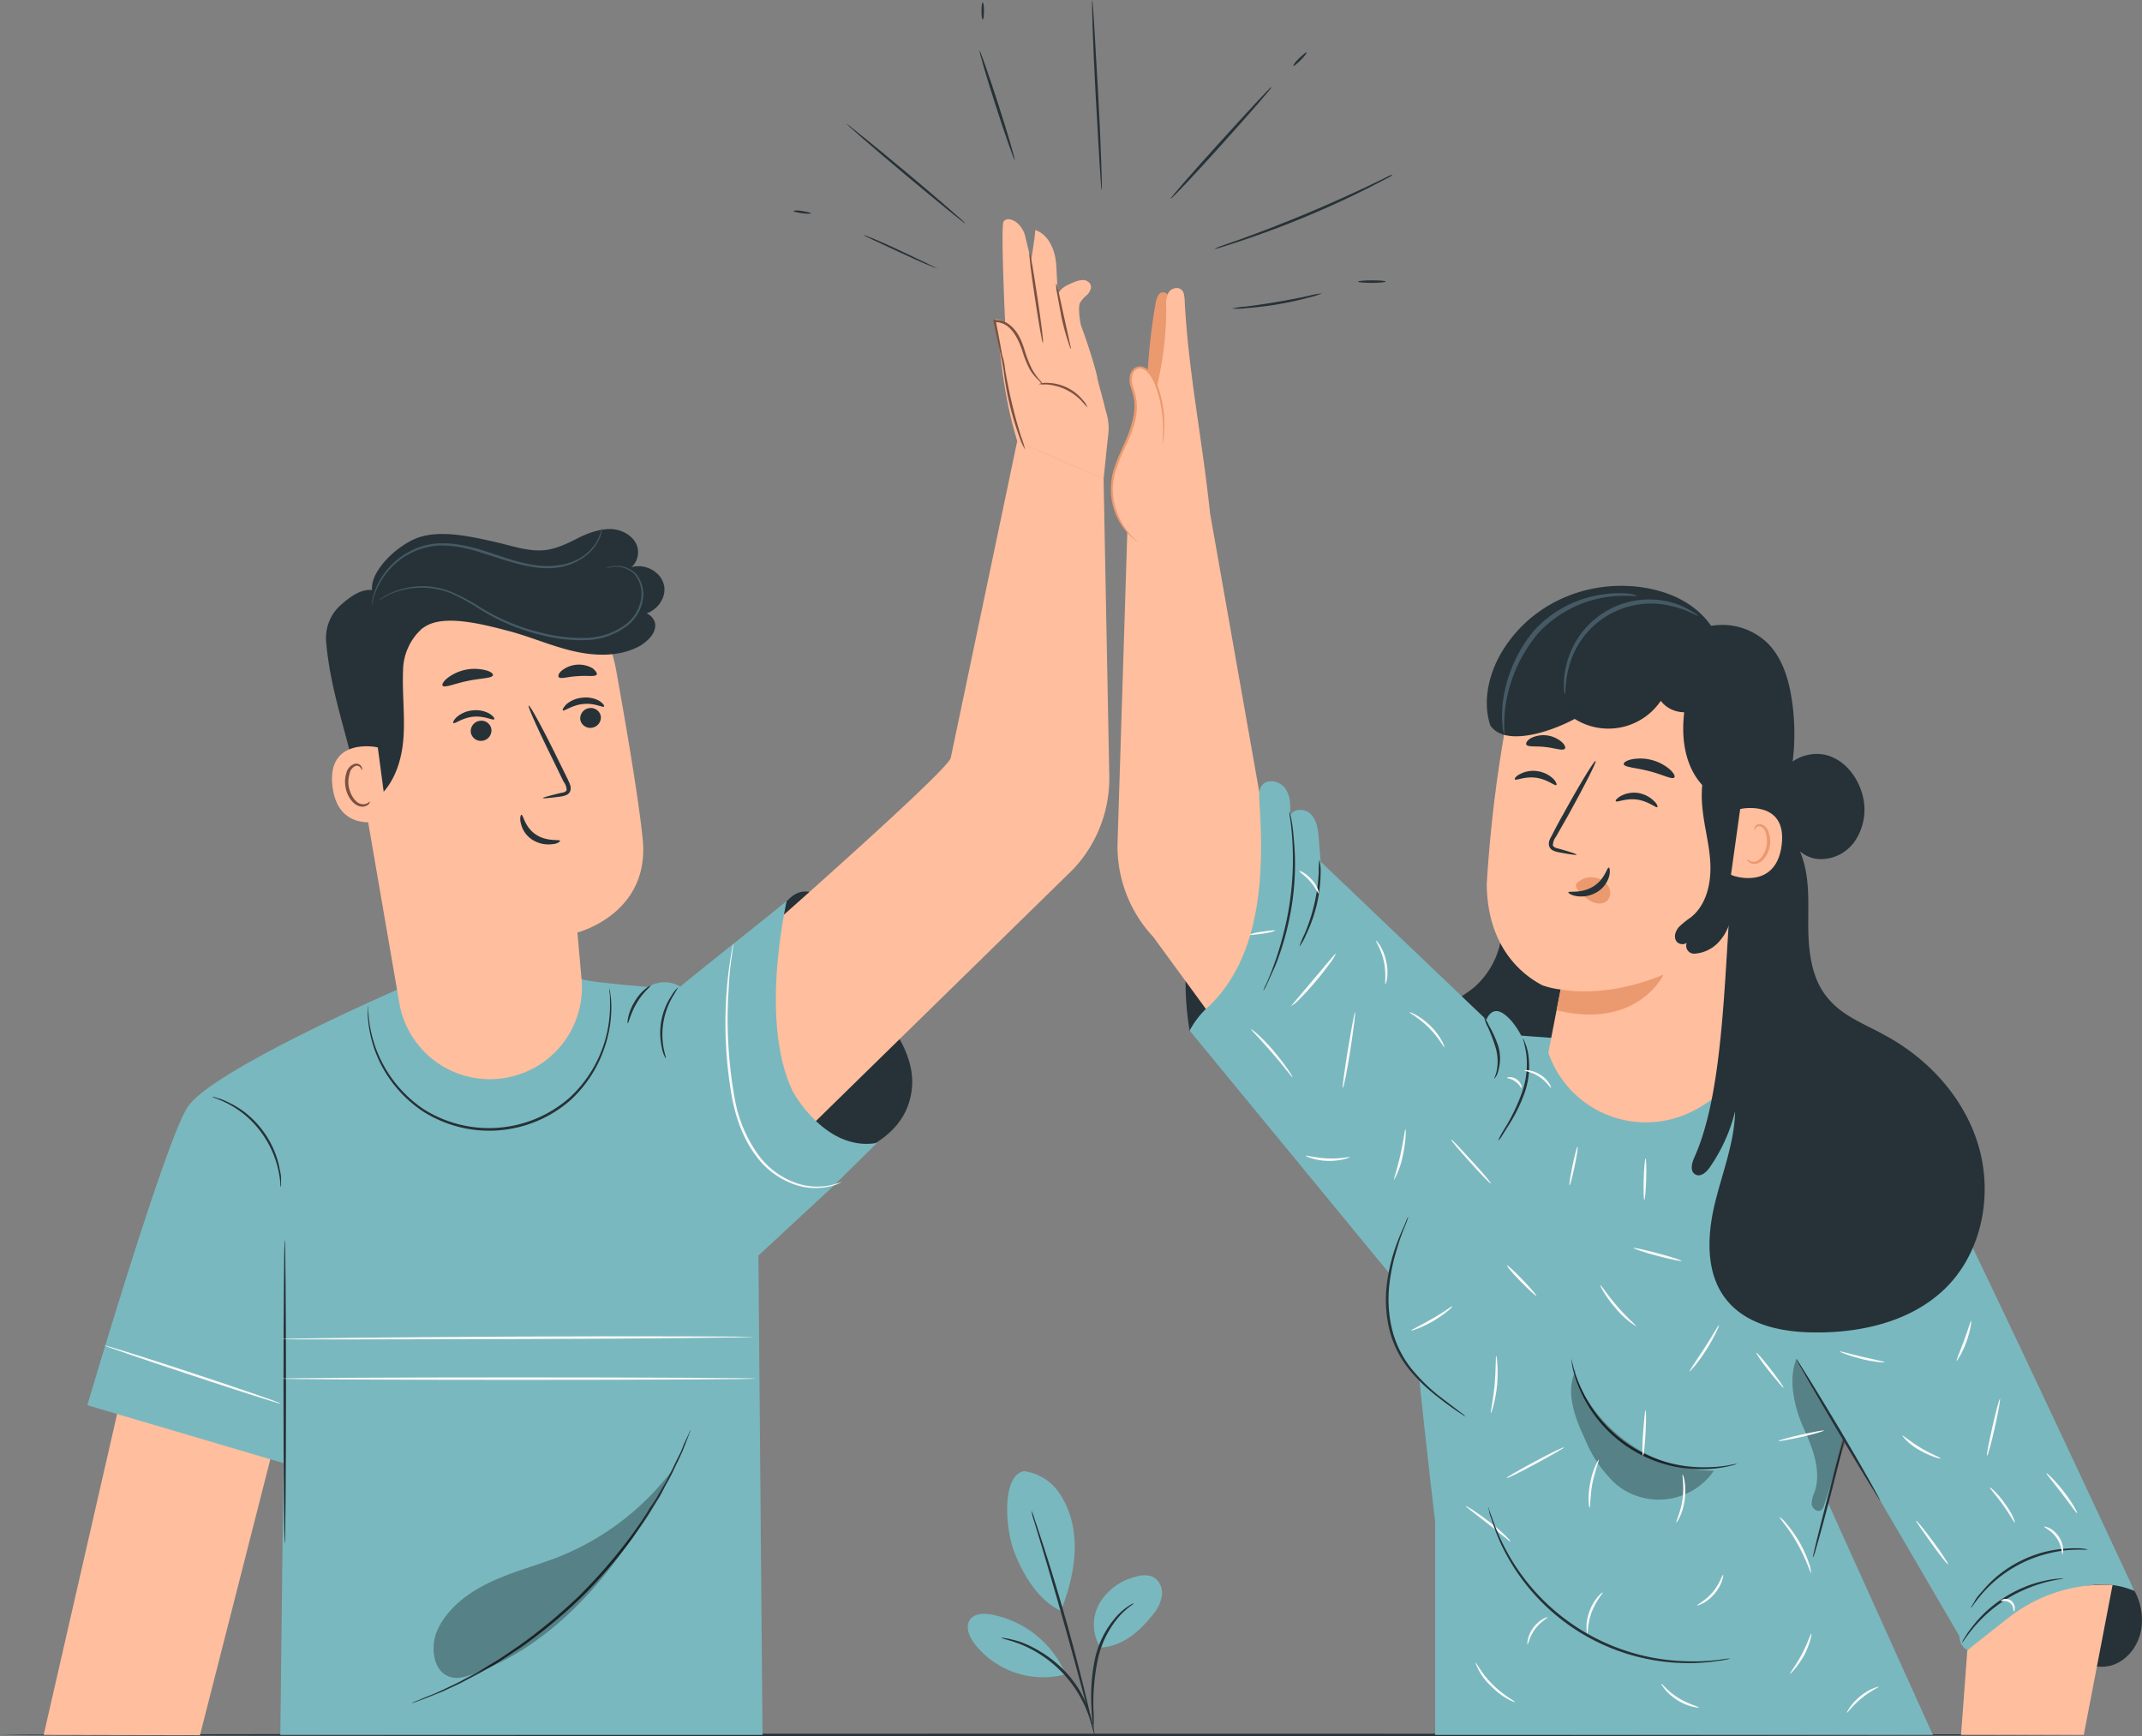 <svg xmlns="http://www.w3.org/2000/svg" width="677" height="548.7"><rect width="100%" height="100%" fill="#808080" stroke="none"/><defs><style>.a{fill:#263238}.b{fill:#7ab8bf}.c{fill:#ffbe9d}.d{fill:#eb996e}.e{opacity:.3}.f{fill:#fafafa}.g{fill:#455a64}.h{fill:#7c5142}</style></defs><g><g><path class="a" d="M659.3 548.3c0 .2-147.6.4-329.7.4-182 0-329.6-.2-329.6-.4s147.6-.4 329.6-.4c182 0 329.7.2 329.7.4z"/></g><g><g><g><path class="a" d="M474 286a26.2 26.2 0 01-7.7 25.7c-4.7 4-10.7 6.4-14.9 11-5.4 5.7-7 14.6-4.6 22.2s8.3 13.7 15.5 17.2a34.4 34.4 0 0031.2-1.1c11.7-6.6 18.5-19.9 20.3-33.2s-1-27-4.5-39.9"/></g><g><path class="a" d="M621.8 521.5c12.1-2 23.5 1.7 35.5 4.3 3.2.7 6.6 1.4 9.8.6 5.2-1.4 8.9-6.4 9.7-11.7a19.2 19.2 0 00-3-13.3 12.6 12.6 0 00-4.2-4.1 14.5 14.5 0 00-5.8-1.6 41.5 41.5 0 00-21.4 4 63.5 63.5 0 00-17.7 12.9c-2.6 2.5-1.8 5.4-3 8.9"/></g><g><path class="a" d="M376 325.8a94 94 0 01.7-34.8c1.1-5.5 2.9-11 6-15.8a10.2 10.2 0 014.4-4.2c2.7-1 5.8 0 8 1.9 2.7 2.5 3.8 6.4 3.7 10.2a32.8 32.8 0 01-2.7 10.8c-4.7 12-12.1 21.9-20.1 32"/></g><g><path class="b" d="M610.9 369.6c2.7 2 63.7 133.2 63.7 133.2a25.8 25.8 0 00-15.5-1.5l-3.3.8a54.9 54.9 0 00-16.6 7.6l-17.4 11.8a5 5 0 01-2.5-3.9v-.5l-47.3-81z"/></g><g><path class="c" d="M382.2 160.8l16.3 92.3c5.2 12.5 66.2 87.7 66.2 87.7l-20.2 64.8-80-109.5a41.9 41.9 0 01-11.3-29.3l3.1-98.7z"/></g><g><path class="b" d="M468.7 326.4l41.8 3.1 36.4 5.7s64 16.8 64 23.8c0 2.3-17.5 57.9-27.2 91.2a231.3 231.3 0 00-6 24.6l33.2 73.5H453.6v-67.4s-10.6-88.4-8.8-100.4 23.9-54.1 23.9-54.1z"/></g><g><path class="d" d="M362.5 123.5a184.8 184.8 0 012.8-28c.3-1.3.8-3 2.1-3.1 1.7-.2 2.5 1.9 2.7 3.5a99 99 0 01-1.4 33.5"/></g><g><path class="b" d="M381 319c18-16 18.6-43.8 17-66 0-1.5-.2-3.3.8-4.7 1.7-2.4 5.8-1.5 7.5 1s1.6 5.7 1.4 8.6c1-2.5 4.9-2.5 6.7-.5s2.2 4.8 2.4 7.5l.6 7.4 52.4 50s1.5-4.5 5.3-2 6.3 8.2 6.3 8.2L444.5 409 376 325.7a27.8 27.8 0 015-6.7z"/></g><g><path class="b" d="M452.2 374.8c-5.3 7-9.8 14.9-12 23.4s-2.4 17.9.7 26.1a36.2 36.2 0 0027.8 22.4"/></g><g><path class="c" d="M621.8 521.5l-2 26.8h38.8l9.1-47.4a49 49 0 00-32.8 10.3z"/></g><g><path class="a" d="M399.3 313a12.8 12.8 0 01.9-2 98.3 98.3 0 005.1-14.6 94.1 94.1 0 003.3-22.3 97.4 97.4 0 00-.8-15.3 12.9 12.9 0 01-.3-2.3 12.7 12.7 0 01.6 2.2c.3 1.5.6 3.6.8 6.2a84.1 84.1 0 01.4 9.3 86.9 86.9 0 01-3.3 22.4 84.2 84.2 0 01-3 8.8l-2.6 5.7a12.8 12.8 0 01-1.1 2z"/></g><g><path class="a" d="M410.7 299a35.7 35.7 0 011.6-3.8 57 57 0 004.5-19.4 35.2 35.2 0 01.2-4.2 16 16 0 01.4 4.2 45.8 45.8 0 01-4.6 19.6 16 16 0 01-2 3.6z"/></g><g><path class="a" d="M472.3 340.9c-.2 0 .5-1 .8-2.8a15.1 15.1 0 00-.4-7 51.4 51.4 0 00-2.6-6.8 10.6 10.6 0 01-1-2.8 12.9 12.9 0 011.5 2.6 34.6 34.6 0 013 6.7 13.8 13.8 0 010 7.4 5.4 5.4 0 01-1.3 2.7z"/></g><g><path class="a" d="M463.1 447.6a2.7 2.7 0 01-.6-.3l-1.8-1.2a110 110 0 01-6.4-4.7 55 55 0 01-8.5-8.1 32.6 32.6 0 01-6.6-12.8 40.4 40.4 0 01-.9-14.4 56.5 56.5 0 012.6-11.5 78.6 78.6 0 013-7.4l.8-2a2.7 2.7 0 01.4-.6 23.8 23.8 0 01-1 2.8c-.7 1.7-1.7 4.2-2.6 7.4a59.4 59.4 0 00-2.4 11.4 40.6 40.6 0 00.9 14 32.5 32.5 0 006.3 12.6 57.5 57.5 0 008.3 8.2l6.3 4.8 1.7 1.3a2.8 2.8 0 01.5.5z"/></g><g><path class="a" d="M549 462.6a2.4 2.4 0 01-.7.3l-2 .5a38.5 38.5 0 01-7.4.9 41.7 41.7 0 01-39.5-25 38.3 38.3 0 01-2.4-7.1l-.3-2a2.3 2.3 0 01-.1-.7 24.1 24.1 0 01.7 2.6 44.6 44.6 0 002.6 7 42.3 42.3 0 0039 24.6 44.6 44.6 0 007.4-.6 24 24 0 012.7-.5z"/></g><g><path class="a" d="M573 492c-.1 0 1.9-8.4 4.6-18.6s5-18.6 5.2-18.5-1.8 8.4-4.5 18.7-5 18.5-5.2 18.5z"/></g><g><path class="a" d="M594.3 474.3c-.2 0-6.3-9.9-13.6-22.3s-13.1-22.5-13-22.6 6.3 9.8 13.7 22.2 13 22.6 12.9 22.7z"/></g><g><path class="a" d="M652.4 498.8c0 .2-2.2.3-5.7 1.2a44.7 44.7 0 00-5.9 2 44 44 0 00-12.9 8.1 45 45 0 00-4.3 4.5c-2.3 2.8-3.4 4.7-3.5 4.6a6 6 0 01.7-1.4 29.6 29.6 0 012.4-3.5 39 39 0 014.2-4.7 41.1 41.1 0 0113.1-8.3 39 39 0 016.1-1.8 29.5 29.5 0 014.2-.6 6 6 0 011.6 0z"/></g><g><path class="a" d="M659.8 489.7c0 .2-2.4-.1-6.3.2a40.3 40.3 0 00-6.7 1.2 40.7 40.7 0 00-14.9 7.4 40.3 40.3 0 00-5 4.7c-2.6 2.9-3.8 5-4 5a7.1 7.1 0 01.9-1.6 14.8 14.8 0 011-1.7 25 25 0 011.7-2 36.7 36.7 0 015-5 38.7 38.7 0 0115-7.5 36.5 36.5 0 017-1 24.3 24.3 0 012.6-.1 14.8 14.8 0 012 .1 7.1 7.1 0 011.7.3z"/></g><g class="e"><path d="M498.2 432.7c-3.6 6.8-.6 15 2.7 22a39.9 39.9 0 0010 14.5 21.2 21.2 0 0030.8-4.4c-19.3.1-37.9-13-44.2-31.2"/></g><g class="e"><path d="M567.8 429.4c-2.7 6.5-.7 15.4 2.2 21.8s5.8 13.7 3.5 20.4a8.8 8.8 0 00-.9 3.8c.2 1.3 1.6 2.5 2.8 2a3 3 0 001.2-2l6.5-19.4"/></g><g><path class="f" d="M424.4 343.8c-.2 0 .5-5.4 1.6-12s2.1-12 2.3-12-.5 5.5-1.5 12-2.1 12-2.4 12z"/></g><g><path class="f" d="M408.5 340.5c-.2 0-2.8-3.6-6.4-7.7-3.6-4.2-6.8-7.4-6.7-7.5.2-.2 3.7 2.7 7.3 7s6 8 5.8 8.2z"/></g><g><path class="f" d="M422.2 301.4a12.2 12.2 0 01-1.7 2.8 96.4 96.4 0 01-10 11.8 12.2 12.2 0 01-2.5 2l7-8.3c3.9-4.6 7-8.4 7.2-8.3z"/></g><g><path class="f" d="M416.8 282.4c-.2 0-1-1.9-2.7-3.8-1.7-2-3.5-3-3.4-3.3.1-.2 2.2.7 4 2.8 1.8 2 2.3 4.2 2.1 4.3z"/></g><g><path class="f" d="M403 294.1c0 .2-1.7.7-4 1s-4 .5-4 .3 1.7-.7 4-1 4-.5 4-.3z"/></g><g><path class="f" d="M437.9 311c-.3 0 .3-3.3-.5-7.1s-2.7-6.5-2.5-6.6c.1-.2 2.4 2.4 3.2 6.4 1 4 0 7.3-.2 7.3z"/></g><g><path class="f" d="M456.5 331c-.2 0-1.8-3.1-4.9-6.2-3-3-6.2-4.7-6.1-4.9 0-.2 3.5 1.2 6.7 4.4 3.2 3.1 4.5 6.6 4.3 6.7z"/></g><g><path class="f" d="M426.6 365.7c0 .2-3 1.3-7 1.2-4-.1-7-1.5-6.9-1.6 0-.3 3.1.7 7 .8 3.8.2 6.8-.6 6.9-.4z"/></g><g><path class="f" d="M440.6 373c-.2-.2 1-3.6 2-8 1-4.5 1.4-8.2 1.6-8.1.2 0 .2 3.7-.8 8.2a26 26 0 01-2.8 7.8z"/></g><g><path class="f" d="M471.3 374.1c-.2.2-3.1-2.8-6.6-6.7s-6.2-7-6-7.2 3 2.9 6.5 6.7 6.2 7 6 7.2z"/></g><g><path class="f" d="M485.6 409.5c-.2.2-2.4-1.9-5-4.5s-4.5-5-4.3-5.1 2.3 1.8 4.9 4.5 4.5 5 4.4 5.1z"/></g><g><path class="f" d="M459 412.9c.2.1-2.4 2.5-6 4.6s-7 3.2-7 3c-.1-.2 3-1.6 6.6-3.7 3.6-2 6.3-4.1 6.4-4z"/></g><g><path class="f" d="M471.2 446.6c-.2 0 .7-4 1.2-9 .4-5 .3-9.1.5-9.1s.7 4 .3 9.1c-.5 5-1.8 9-2 9z"/></g><g><path class="f" d="M517.2 419.2a25 25 0 01-6.6-5.8c-3.2-3.6-5-7.2-4.8-7.2.2-.2 2.3 3.1 5.4 6.7 3.1 3.6 6.1 6.1 6 6.3z"/></g><g><path class="f" d="M534 433.5c-.2-.2 2-3.3 4.6-7.3s4.5-7.5 4.7-7.4c.2.1-1.4 3.7-4 7.8s-5.2 7-5.4 6.9z"/></g><g><path class="f" d="M531.5 398.5c0 .2-3.5-.5-7.7-1.6s-7.6-2.3-7.5-2.5 3.5.6 7.7 1.7 7.5 2.2 7.5 2.4z"/></g><g><path class="f" d="M519.3 460c-.3 0-.3-3.2 0-7.1s.6-7.2.8-7.2.2 3.3 0 7.2-.6 7.2-.8 7.2z"/></g><g><path class="f" d="M529.8 481.1c-.2 0 1.4-3.2 2-7.4.5-4.3-.2-7.7 0-7.7.2-.1 1.3 3.4.7 7.8-.5 4.4-2.5 7.5-2.7 7.3z"/></g><g><path class="f" d="M502.4 476.5c-.2 0-.7-3.6.2-7.9.8-4.3 2.6-7.4 2.7-7.3.2.1-1.1 3.3-2 7.5-.8 4.2-.6 7.7-.9 7.7z"/></g><g><path class="f" d="M477.4 487.2c-.1.1-3.2-2.5-7.1-5.6s-7.1-5.4-7-5.6 3.6 2 7.5 5 6.8 6 6.6 6.2z"/></g><g><path class="f" d="M494.4 457.4c0 .2-4 2.5-9 5.2s-9 4.7-9.2 4.5 3.9-2.5 8.9-5.2 9.2-4.7 9.3-4.5z"/></g><g><path class="a" d="M547 524.1a5 5 0 01-1 .3c-.7.1-1.6.4-2.9.5a61 61 0 01-10.6.7 65.5 65.5 0 01-57.1-35.6 61 61 0 01-4-9.9c-.5-1.2-.7-2.2-.8-2.8a4.8 4.8 0 01-.2-1 5 5 0 01.3 1l1 2.7a68.6 68.6 0 004.2 9.7 66.5 66.5 0 0056.6 35.3 68.4 68.4 0 0010.6-.4l2.8-.4a4.9 4.9 0 011 0z"/></g><g><path class="f" d="M501.7 516.3c-.2 0-.8-3.3.7-7.2 1.4-3.8 4-6 4.2-5.8.1.1-2.1 2.5-3.5 6.1-1.4 3.7-1.2 6.9-1.4 6.9z"/></g><g><path class="f" d="M489.2 511c.1.3-2.2 1.4-4 3.8-1.8 2.4-2.2 5-2.4 4.9-.2 0-.1-2.7 1.8-5.3 2-2.7 4.6-3.5 4.6-3.3z"/></g><g><path class="f" d="M537.1 539.6c0 .2-3.4 0-7-2.3-3.5-2.2-5.2-5.1-5-5.2.1-.2 2 2.5 5.5 4.6 3.3 2 6.6 2.7 6.5 3z"/></g><g><path class="f" d="M544.6 497.7c.2 0-.2 3.1-2.7 6-2.5 3-5.5 3.8-5.5 3.7-.1-.3 2.6-1.5 4.9-4.2 2.3-2.7 3-5.6 3.3-5.5z"/></g><g><path class="f" d="M565.8 529c-.2-.2 1.8-2.7 3.7-6.2 1.8-3.5 2.8-6.6 3-6.5.2 0-.4 3.3-2.3 6.9-2 3.5-4.3 5.9-4.4 5.8z"/></g><g><path class="f" d="M593.8 533c.1.3-2.7 1.4-5.4 3.7-2.8 2.2-4.5 4.7-4.7 4.6-.1 0 1.3-2.9 4.2-5.2 2.9-2.4 5.9-3.2 6-3z"/></g><g><path class="f" d="M572.4 497.2c-.2 0-1.5-4.4-4.3-9.3-2.7-4.9-5.9-8.3-5.7-8.5a9.5 9.5 0 012.2 2.1 38.1 38.1 0 017.2 12.7 9.5 9.5 0 01.6 3z"/></g><g><path class="f" d="M576.6 452c0 .3-3.1 1.2-7.1 2.1s-7.4 1.5-7.4 1.3 3.2-1.1 7.2-2 7.3-1.5 7.3-1.3z"/></g><g><path class="f" d="M563.7 438.6c-.1.1-2.2-2.3-4.6-5.3s-4.2-5.7-4-5.8 2.2 2.2 4.6 5.3 4.2 5.7 4 5.8z"/></g><g><path class="f" d="M595.7 430.5c0 .2-3.3 0-7.3-1s-7-2.2-6.9-2.4c0-.2 3.2.8 7.1 1.7s7.1 1.5 7 1.7z"/></g><g><path class="f" d="M618.4 430.1c-.2-.1 1-2.8 2.3-6.3s2.1-6.4 2.3-6.3c.2 0-.2 3-1.5 6.6s-3 6.1-3.1 6z"/></g><g><path class="f" d="M613.3 460.9c0 .2-3.2-.6-6.6-2.6a17 17 0 01-5.5-4.6c.2-.2 2.6 1.9 5.9 3.9 3.3 2 6.3 3 6.2 3.3z"/></g><g><path class="f" d="M628 460c-.2-.1.6-4.1 1.7-9s2.2-9 2.4-8.9-.5 4.1-1.6 9-2.2 8.9-2.4 8.9z"/></g><g><path class="f" d="M615.7 494.4c-.2.1-2.6-2.9-5.3-6.7s-5-7-4.8-7.1 2.6 2.8 5.4 6.6 4.9 7 4.7 7.2z"/></g><g><path class="f" d="M636.8 481.2c-.2.1-1.6-2.6-3.8-5.7-2.2-3-4.3-5.3-4.1-5.4.1-.2 2.5 1.8 4.7 5 2.3 3 3.4 6 3.2 6.1z"/></g><g><path class="f" d="M656.5 478.2c-.2.2-2.2-2.8-4.9-6.3s-5-6.2-4.8-6.3c.1-.2 2.8 2.3 5.5 5.8s4.4 6.7 4.2 6.8z"/></g><g><path class="f" d="M651.9 491.3c-.3 0-.1-2.6-1.8-5.1-1.7-2.6-4.2-3.5-4-3.7 0-.1.6 0 1.6.4a8.4 8.4 0 014.4 6.7c0 1-.2 1.7-.3 1.7z"/></g><g><path class="f" d="M636.5 509.2c-.2 0-.1-.4-.2-.9a2.8 2.8 0 00-3-2.3h-1s.3-.4.9-.6a2.9 2.9 0 013.6 2.9c0 .6-.2 1-.3 1z"/></g><g><path class="f" d="M478.8 537.9c0 .2-4-1.3-7.5-5a18.2 18.2 0 01-5-7.5c.3-.1 2 3.6 5.5 7 3.5 3.5 7.2 5.3 7 5.5z"/></g><g><path class="c" d="M382.4 161.8c-2.4-23-6.9-44.7-8-67.3-.1-1.1-.2-2.4-1.1-3-1.2-1-3.2-.3-4 1a8.6 8.6 0 00-.7 4.6 104.4 104.4 0 01-6 35.2c-2.6 7.4-6 14.4-8 22s1.7 10 5 17"/></g><g><path class="a" d="M305 70.6c-.1.1-8.6-6.8-19-15.5s-18.7-16-18.5-16 8.6 6.7 19 15.4 18.7 16 18.5 16z"/></g><g><path class="a" d="M348.2 60.2c-.2 0-1-13.5-1.9-30S345 0 345.2 0s1 13.5 1.9 30 1.3 30.2 1.1 30.2z"/></g><g><path class="a" d="M320.7 50.6c-.2 0-2.9-7.6-6-17.2s-5.3-17.3-5.1-17.4 2.9 7.6 6 17.2 5.3 17.3 5.1 17.4z"/></g><g><path class="a" d="M296.2 84.8c-.1.2-5.3-2-11.7-5S273 74.5 273 74.3s5.4 2 11.7 5 11.5 5.4 11.4 5.6z"/></g><g><path class="a" d="M256.3 67.4c0 .2-1.3.2-2.8 0s-2.7-.5-2.7-.7 1.3-.3 2.8 0 2.7.5 2.7.7z"/></g><g><path class="a" d="M310.6 6.2c-.2 0-.4-1.2-.4-2.7s.2-2.8.4-2.8.4 1.2.4 2.8-.2 2.7-.4 2.7z"/></g><g><path class="a" d="M401.8 27.6c.2.2-6.8 8.2-15.6 18S370.2 63 370 62.8s6.8-8.2 15.6-17.9 16-17.5 16.2-17.4z"/></g><g><path class="a" d="M413 16.6c0 .2-.7 1.2-1.9 2.4s-2.2 2-2.3 1.8.6-1.3 1.8-2.4 2.2-2 2.3-1.8z"/></g><g><path class="a" d="M440 55.4a13.9 13.9 0 01-2.1 1.2l-5.8 3a301.9 301.9 0 01-46 18.5 14 14 0 01-2.3.6 14 14 0 012.3-1l6-2.1A459 459 0 00432 59l5.8-2.8a14.3 14.3 0 012.2-1z"/></g><g><path class="a" d="M417.8 92.7a20 20 0 01-4 1.3 107 107 0 01-20.1 3.4 19.7 19.7 0 01-4.3.1 26 26 0 014.2-.6 229.6 229.6 0 0020-3.4 26 26 0 014.2-.8z"/></g><g><path class="a" d="M438 89c0 .2-2 .4-4.5.4s-4.3-.2-4.3-.4 2-.4 4.3-.4 4.4.1 4.4.4z"/></g><g><path class="c" d="M359.7 171.3a21 21 0 01-8-20c.7-4.5 3-8.6 4.8-12.8s3.2-9 2-13.4c-.4-1.8-1.1-3.4-1.1-5.2s1-3.7 2.8-3.8c1.4 0 2.5 1 3.3 2 3 3.6 5.4 14.3 3.9 22.3"/></g><g><path class="d" d="M367.4 140.4l.2-3.5a41.3 41.3 0 00-.8-9.3 33 33 0 00-1.8-6.1 13 13 0 00-1.7-3.1 4.4 4.4 0 00-2.8-2 2.7 2.7 0 00-2.6 2.2 6.4 6.4 0 00.3 3.9 21 21 0 011 4.3 17.1 17.1 0 01-.1 4.6c-1 6.1-4.4 11-6 16a21.6 21.6 0 00-1.4 7.2 21.1 21.1 0 001 6.3 21.5 21.5 0 004.5 8c1.5 1.7 2.5 2.4 2.5 2.4a3.7 3.7 0 01-.8-.5 15 15 0 01-1.9-1.7 20.9 20.9 0 01-4.9-8 21.3 21.3 0 01-1-6.5 22 22 0 011.3-7.4c1.7-5 4.9-10 5.9-16a16.5 16.5 0 00.2-4.3 20.5 20.5 0 00-1-4.2 7 7 0 01-.3-4.3 4.3 4.3 0 011.2-1.9 2.9 2.9 0 012.1-.7 5 5 0 013.4 2.2 13.6 13.6 0 011.7 3.2 32.6 32.6 0 011.8 6.3 38 38 0 01.5 9.5 21.7 21.7 0 01-.3 2.5 3.7 3.7 0 01-.2.9z"/></g><g><g><path class="a" d="M565.5 263.4c.8 4.4 4.9 7.8 9.3 8.1a13.1 13.1 0 0011.4-5.6 17.8 17.8 0 002.9-12.6c-1-6.4-5.2-12.6-11.3-14.5s-13.8 1.5-15.5 7.7l-7.1 10z"/></g><g><path class="c" d="M557 244a41.3 41.3 0 00-37-46.2 42 42 0 00-44.9 36.1 430 430 0 00-5.2 45.5c.2 21.2 12.6 29.4 17.6 32a27.4 27.4 0 005.6 1.3.1.1 0 01.1.2l-4.7 24.3c-2.1 15.9 6.8 30 22.7 32.4 16 2.3 28.4-9.9 30.8-25.8z"/><g><path class="a" d="M478.8 246.3c.3.5 3.1-1 6.7-.5s6 2.7 6.4 2.3c.2-.1 0-1-1-2a9.2 9.2 0 00-5.1-2.4 8.9 8.9 0 00-5.5 1c-1.2.6-1.7 1.4-1.5 1.6z"/></g><g><path class="a" d="M510.7 253.2c.3.5 3.1-1 6.7-.5s6 2.7 6.4 2.4c.2-.2 0-1-1.1-2a9.2 9.2 0 00-5-2.5 8.9 8.9 0 00-5.5 1c-1.2.7-1.7 1.4-1.5 1.6z"/></g><g><path class="a" d="M498.3 270.1c0-.2-2.1-.9-5.7-1.9-.9-.2-1.7-.5-1.8-1.1a4.7 4.7 0 011-2.7l3.7-6.5c5.2-9.4 9.2-17.2 8.8-17.4s-5 7.3-10.1 16.6q-2 3.5-3.6 6.7c-.5 1-1.3 2-1 3.5a2.3 2.3 0 001.3 1.5 6.2 6.2 0 001.5.5c3.6.7 5.8 1 5.9.8z"/></g><g><path class="d" d="M493.3 312.7s13.6 3.2 32.5-4.7c0 0-8.2 17.5-33.8 11.3z"/></g><g><path class="d" d="M498.5 279a6.5 6.5 0 016.2-1.5 6 6 0 013.7 2.7 3.8 3.8 0 01-.3 4.3c-1.2 1.3-3.2 1.3-4.9.5a13.7 13.7 0 01-4.2-3.4 4 4 0 01-.8-1.2 1.2 1.2 0 01.2-1.3"/></g><g><path class="a" d="M508.5 274.2c-.6-.2-1.2 3.7-5 6s-7.7 1.3-7.8 1.8c-.1.2.8.9 2.5 1.2a9.8 9.8 0 006.6-1.3 8.5 8.5 0 003.8-5c.4-1.7.1-2.7-.1-2.7z"/></g><g><path class="a" d="M513.2 241.5c.2 1 3.8 1.1 8 2.2 4.1 1 7.3 2.8 8 2 .3-.4-.2-1.4-1.4-2.5a14.4 14.4 0 00-12.2-3.2c-1.6.4-2.5 1-2.4 1.5z"/></g><g><path class="a" d="M482.4 235.3c.5.9 3.1.4 6.1.8 3 .3 5.4 1.3 6.1.5.3-.3 0-1.2-1-2.1a8.9 8.9 0 00-9.8-1.2c-1.1.7-1.6 1.5-1.4 2z"/></g></g><g><path class="a" d="M471 229.2c4.4 6.7 18.3 2.5 26.7-2a20 20 0 0027.2-5.7c4.8 6.1 14.6 4 18.2-2.8s1.5-16.4-3.4-22.4-12-9.1-19-10.4c-16.8-3.1-35 3.4-45 18.5-4.7 7-7.4 16.4-4.7 24.8"/></g><g><path class="g" d="M517.3 188.3c0 .3-4-.5-10.2.5a37 37 0 00-21 11.4A46 46 0 00476 222c-1 6.2-.3 10-.6 10.1a9.1 9.1 0 01-.5-2.7 32.3 32.3 0 01.1-7.6 44.1 44.1 0 0110-22.7 36.2 36.2 0 0122-11.3 31.6 31.6 0 017.5-.2 8.9 8.9 0 012.8.6z"/></g><g><path class="g" d="M494.6 219.4a6.8 6.8 0 01-.3-2.4 24 24 0 01.7-6.5 26.9 26.9 0 0133.7-20 24 24 0 016 2.7 6.9 6.9 0 012 1.4c-.1.3-3-1.8-8.2-3a26.8 26.8 0 00-32.6 19.1c-1.4 5.2-1 8.7-1.3 8.7z"/></g><g><path class="a" d="M534.8 212.1c-1.4 6-2.8 12-2.8 18.2s1.5 12.4 5.4 17.1c5.9 7.1 15.6 9.2 24.6 11a71.1 71.1 0 004.2-38c-1-6.2-3-12.5-7.4-17a20.6 20.6 0 00-25-3"/></g><g><path class="a" d="M539.8 241.5c-2.4 5.1-2.2 11-1.4 16.6s2.3 11.1 2.2 16.8-1.8 11.6-6.3 15.1a26.2 26.2 0 00-3.7 3c-1 1.2-1.7 3-.8 4.4s3.4 1.3 3.8-.2l-.3.4a2.5 2.5 0 002.2 3.8 11.4 11.4 0 008-4c3-3.4 4-7.8 4.8-12.2 2.4-13.4 2-27.2 5.6-40.3"/></g><g><path class="b" d="M488.4 329.3a32.6 32.6 0 0043.6 23.2c7.8-3 14.1-9 20.2-14.7a47.5 47.5 0 01-44 55.2c-10 .6-20.8-2.5-27.2-10.3-4.4-5.5-6.1-12.7-6-19.7s1.8-13.9 3.9-20.6c1.8-5.7 4.6-12.1 10.4-13.7"/></g><g><path class="a" d="M560.3 258.8c6 3.3 9.3 10.1 10.5 16.8s.5 13.7.8 20.5 1.6 14 6 19.2c4.5 5.7 11.7 8.3 18 11.8 14.2 7.6 25.8 20.5 30 36s.5 33.3-11.1 44.4c-10.6 10.1-26 13.7-40.6 13.6-10.4 0-21.8-2.2-28.3-10.4-6.4-8-6.1-19.5-3.8-29.5s6.4-19.8 6.6-30a53.3 53.3 0 01-8 17.7c-1 1.5-2.9 3.2-4.5 2.3-1.9-1-1.2-3.7-.3-5.6 12.5-28 8.2-84.2 15.6-115"/><g><path class="c" d="M550 255.7c.3-.2 15-3 13.1 11.5s-16 9.6-16 9.2l2.9-20.7z"/><g><path class="d" d="M552.2 271.5l.7.5a2.5 2.5 0 001.9.3c1.6-.4 3.2-2.7 3.6-5.3a8.4 8.4 0 00-.3-3.7 3 3 0 00-1.6-2.1 1.3 1.3 0 00-1.6.5l-.3.7s-.2-.3 0-1a1.6 1.6 0 01.6-.7 2 2 0 011.5-.2 3.6 3.6 0 012.3 2.6 8.6 8.6 0 01.4 4.1c-.5 3-2.3 5.4-4.5 5.8a2.7 2.7 0 01-2.3-.7c-.4-.4-.4-.8-.4-.8z"/></g></g></g><g><path class="a" d="M473.4 360.6a37.7 37.7 0 012.5-4.5 61 61 0 005.2-11 27.3 27.3 0 001.3-12 44.4 44.4 0 00-1.1-5 4 4 0 01.6 1.2 16.7 16.7 0 011.1 3.7 25.6 25.6 0 01-1.1 12.3 50.8 50.8 0 01-5.5 11l-2 3.2a4.6 4.6 0 01-1 1z"/></g><g><path class="f" d="M480.8 343.8c-.2 0-.6-1.2-1.9-2-1.3-1-2.6-1-2.6-1.1 0-.1.3-.3.9-.3a4 4 0 013.6 2.5c.2.5.1 1 0 1z"/></g><g><path class="f" d="M490.2 343.8c-.2.1-1.4-2-3.7-3.5-2.4-1.6-4.8-1.8-4.7-2 0-.2 2.5-.3 5.1 1.4 2.6 1.6 3.5 4 3.3 4.1z"/></g><g><path class="f" d="M496 374.6c-.1 0 .3-2.9 1-6.2s1.4-6.1 1.6-6-.2 2.8-.9 6.1-1.4 6.1-1.6 6z"/></g><g><path class="f" d="M519.7 379.2c-.2 0-.3-3-.2-6.5s.4-6.6.6-6.6.3 3 .2 6.6-.4 6.5-.6 6.5z"/></g></g></g></g><g><g><path class="c" d="M37.1 446.5L13.8 548.3l49.4.1L86 459z"/></g><g><g><path class="a" d="M279.8 321.5c-4.7-6.3-10.1-12.3-12.6-19.8-1.2-3.6-1.7-7.4-3-11s-3.5-7-7-8.4-6.3 0-8.6 2.6l-17 49.6 9.8 38c9.7-2.1 22-4.7 31-8.9s15.3-10.6 15.9-20.6c.4-7.9-3.8-15.2-8.5-21.5z"/></g><g><path class="b" d="M125.5 312.8s-59 25.6-66.3 37.2-31.6 94.1-31.6 94.1l62 18.3-1 85.9H241l-1.3-151.5-19-83.7s-33.7-2.2-36.8-3.7-58.3 3.4-58.3 3.4z"/></g><g><g><path class="c" d="M335 102.7c.4-3.4-2-7.3-.3-10.3 1-1.7 3-2.5 4.7-3.2a7.5 7.5 0 013-.7 2.6 2.6 0 012.3 1.5c.4 1.1-.3 2.3-1.1 3.2a9 9 0 00-2.3 2.6c-.6 1.4 0 6 .5 7.5 1 2.4 4.7 13.5 5 16.2"/></g><g><path class="c" d="M322.5 104c.2-5.3 4.5-26 4.7-31.3 3.5 1.1 5.6 4.9 6.3 8.5s.3 7.5 1 11.2c.8 4.9 3.3 9.3 6 13.6s5.2 8.6 6.3 13.5 5.6 17.4 2.2 21"/></g><g><path class="c" d="M321.5 139.4l-21 100.1c-.8 4.5-80 73.6-80 73.6l15.7 62.4 103-100.8a41.9 41.9 0 0011.4-29.4l-1.8-94z"/></g><g><path class="c" d="M317.9 104.6l3.6 34.8 27.3 12 1.5-14.5c1.3-13.4-13-19-19.4-28.9-2.7-4.2-2-12-4-21.5L324.1 75a8 8 0 00-3.2-5c-1.3-.7-2.7-1.2-3.7 0-1 1.3.6 34.5.6 34.5z"/></g><g><path class="c" d="M335 145.2c3-2.6 3.7-7.3 2.5-11.2s-3.7-7.2-6.4-10.2-5.5-6.1-7.1-9.9c-1.2-2.6-1.7-5.4-3-8s-3.6-5-6.4-5c2.3 14.4 2.2 22.7 6.9 38.5"/></g><g><path class="h" d="M317.4 117.3l-.3-1.2-.7-3.3-2.4-11.3-.1-.4h.4a7.1 7.1 0 015.1 1.8c2.4 2 3.5 4.9 4.3 7.3a38.2 38.2 0 002.4 6.3 19.5 19.5 0 002.6 3.7 5.5 5.5 0 011 1.5 10 10 0 01-1.2-1.3 16.6 16.6 0 01-3-3.6 34.8 34.8 0 01-2.5-6.3c-.9-2.4-2-5.1-4.1-7a6.4 6.4 0 00-4.5-1.7l.3-.5c1.8 9.2 3 16 2.7 16z"/></g><g><path class="h" d="M329.6 108.4c-.2 0-1.3-6.3-2.5-14.2s-2-14.3-1.7-14.3 1.3 6.3 2.5 14.2 2 14.3 1.7 14.3z"/></g><g><path class="h" d="M338.3 109.6l.2.5h-.2a79.8 79.8 0 01-2.8-9.8l-1.4-7.6a12.2 12.2 0 01-.3-3.1c.3 0 1.2 4.7 2.5 10.5l2.2 10h-.2v-.5z"/></g><g><path class="h" d="M343.7 128.8l-1.8-2a17 17 0 00-11-5.3 19.4 19.4 0 01-2.6-.1 5.9 5.9 0 012.7-.4 14.9 14.9 0 0111.3 5.5 5.9 5.9 0 011.4 2.3z"/></g><g><path class="h" d="M324 142.1a21 21 0 01-1.8-4 93 93 0 01-5-21.1 21.2 21.2 0 01-.3-4.5 31.5 31.5 0 01.8 4.4 156.3 156.3 0 005 21 31.4 31.4 0 011.3 4.2z"/></g></g><g><path class="b" d="M202 314.8a9.6 9.6 0 0113-3c11-9 22.4-17.9 33.6-27-3.7 18.2-6 43.6 2 60.2 0 0 10.3 19.1 26.6 16.2l-14.5 14.3-23 21.3"/></g><g><path class="a" d="M198.4 323.4c-.2 0 0-3.4 2.2-6.9 2-3.5 5-5.2 5-5 .2.2-2.4 2.1-4.3 5.4-2 3.3-2.6 6.5-2.9 6.5z"/></g><g><path class="a" d="M210.4 334.5a9.5 9.5 0 01-1.2-3.3 21.3 21.3 0 013-16.5 9.5 9.5 0 012.2-2.7l-1.8 3a23.8 23.8 0 00-2.9 16c.4 2.2.9 3.4.7 3.5z"/></g><g><path class="f" d="M266.1 373.5a12.2 12.2 0 01-3.6 1.4 20 20 0 01-10.6-.3 25.4 25.4 0 01-12.8-9.1c-3.7-4.8-6.2-11-7.6-17.8a133.6 133.6 0 01-1.8-35 124.2 124.2 0 011.8-13.4 4.8 4.8 0 01.2-1 4.8 4.8 0 010 1l-.4 2.9c-.4 2.5-.8 6-1 10.5a140.9 140.9 0 002 34.9 42.8 42.8 0 007.4 17.4 25.1 25.1 0 0012.3 9 20.4 20.4 0 0010.4.6 32.4 32.4 0 003.7-1.1z"/></g><g><path class="a" d="M90 487.9c-.2 0-.4-21.6-.4-48.1s.2-48.1.4-48.1.4 21.5.4 48-.2 48.2-.4 48.2z"/></g><g><path class="a" d="M88.7 375c-.1 0 0-2.1-.8-5.5a30.9 30.9 0 00-1.9-5.7 31.6 31.6 0 00-8.8-11.6 30.7 30.7 0 00-5-3.3c-3-1.6-5.2-2.1-5.1-2.3a5.5 5.5 0 011.5.4 11.3 11.3 0 011.6.5 19 19 0 012.2 1 28.2 28.2 0 015.2 3.2 30.2 30.2 0 019 11.8 28 28 0 011.8 6 18.6 18.6 0 01.4 2.2 11.4 11.4 0 010 1.8 5.5 5.5 0 010 1.5z"/></g><g><path class="a" d="M192.5 312.1a8.1 8.1 0 01.3 1.3 29.6 29.6 0 01.4 3.7 38.7 38.7 0 01-2 13.6 39.7 39.7 0 01-10.9 17 39 39 0 01-46.7 3.5 39.7 39.7 0 01-13.4-15.2 38.7 38.7 0 01-3.8-13.1 29.7 29.7 0 01-.2-3.8 7.8 7.8 0 010-1.3 8.2 8.2 0 01.1 1.3l.4 3.7a39.7 39.7 0 0017.3 27.8 38.6 38.6 0 0045.8-3.5 39.7 39.7 0 0013-30c0-1.6 0-2.8-.2-3.7a8 8 0 010-1.3z"/></g><g><path class="f" d="M88.7 443.6c-.1.2-12.6-3.8-28-8.9S33 425.4 33 425.2s12.6 3.7 28 8.8 27.7 9.3 27.7 9.6z"/></g><g><path class="f" d="M238.2 422.5c0 .2-33.4.6-74.7.7s-74.6.2-74.6 0 33.4-.6 74.6-.8 74.7 0 74.7.1z"/></g><g><path class="f" d="M239 435.7c0 .2-33.7.4-75 .4-41.5 0-75-.2-75-.4s33.5-.4 75-.4c41.3 0 75 .2 75 .4z"/></g><g><path class="a" d="M218.3 451.8a8 8 0 01-.4 1.2l-1.3 3.4-1 2.5-1.4 3c-1 2-2 4.4-3.5 6.9l-2.1 4-2.6 4.2c-1.7 2.9-3.8 5.8-6 9a162.7 162.7 0 01-16.2 18.8 162.8 162.8 0 01-19.1 15.8c-3.2 2.1-6.2 4.2-9.1 5.9l-4.3 2.4-4 2.1c-2.5 1.4-5 2.4-7 3.4l-3 1.2-2.5 1-3.5 1.3a7.8 7.8 0 01-1.2.4 8.2 8.2 0 011.2-.6l3.4-1.4 2.5-1 2.9-1.3c2-1 4.4-2 7-3.5l4-2.1 4.1-2.5c3-1.7 5.9-3.8 9-5.9a167.8 167.8 0 0019-15.8 167.6 167.6 0 0016.2-18.7c2.2-3 4.3-6 6-8.9 1-1.4 1.9-2.8 2.6-4.1l2.3-4c1.4-2.5 2.5-4.8 3.5-6.9l1.4-2.8 1-2.5 1.6-3.4a7.9 7.9 0 01.5-1.1z"/></g><g class="e"><path d="M212.2 465a84.1 84.1 0 01-35.8 27.1c-7.2 2.8-14.7 4.7-21.6 8s-13.5 8.2-16.6 15.2c-2.4 5.4-1.2 13.6 4.6 14.8 2.2.5 4.4-.2 6.6-1 29.6-10.7 49-37.8 62.8-64.2"/></g></g><g><g><g><path class="c" d="M110.6 226.5l15.6 90.4a29 29 0 0033.8 23.7 29 29 0 0023.8-31.2l-1.3-14.7S205 289 203.2 266c-1-11.1-4.8-33.9-8.5-54.4a43 43 0 00-46.5-35.2l-2.2.2a42.7 42.7 0 00-35.4 50z"/></g><g><g><g><g><path class="a" d="M189.9 226.4a3.3 3.3 0 01-2.9 3.6 3.2 3.2 0 01-3.6-2.6 3.3 3.3 0 012.8-3.6 3.2 3.2 0 013.7 2.6z"/></g><path class="a" d="M190.9 223.3c-.4.4-3-1.2-6.6-.8-3.5.3-6 2.4-6.4 2-.2-.2.2-1 1.2-2a9 9 0 015-2 8.7 8.7 0 015.3 1c1.2.8 1.7 1.5 1.5 1.8z"/></g><g><g><path class="a" d="M155.3 230.4a3.3 3.3 0 01-2.8 3.7 3.2 3.2 0 01-3.7-2.7 3.3 3.3 0 012.9-3.6 3.2 3.2 0 013.6 2.6z"/></g><path class="a" d="M156.2 227.3c-.3.5-3-1.1-6.5-.8-3.6.3-6 2.4-6.4 2-.2-.2.1-1 1.2-2a9 9 0 015-2 8.7 8.7 0 015.3 1.1c1.2.8 1.6 1.5 1.4 1.7z"/></g><g><path class="a" d="M171.6 252.2c0-.2 2.1-.7 5.6-1.6 1-.1 1.8-.4 1.9-1a4.6 4.6 0 00-1-2.6l-3.2-6.6c-4.7-9.5-8.2-17.2-7.8-17.4s4.5 7.3 9.1 16.7l3.3 6.7c.4 1 1.1 2 .8 3.4a2.3 2.3 0 01-1.4 1.5 6.1 6.1 0 01-1.5.4c-3.6.5-5.8.7-5.8.5z"/></g></g><g><path class="a" d="M155.8 213.4c-.3 1-3.8.9-8 1.8-4 .8-7.3 2.3-7.9 1.5-.3-.4.2-1.3 1.5-2.4a14.1 14.1 0 0112-2.5c1.7.4 2.5 1.1 2.4 1.6z"/></g><g><path class="a" d="M188.6 213.2c-.6.8-3 .2-6 .5-3 .1-5.4 1-6 .3-.3-.4 0-1.3 1-2.1a8.7 8.7 0 019.7-.7c1 .8 1.5 1.6 1.3 2z"/></g></g><g><path class="a" d="M133 199a18.2 18.2 0 00-5.6 12.4v.4c-.3 6.7.5 13.3.2 20s-2 13.5-6.4 18.5c-1.8 2-5.2 3.6-7 1.6a5.6 5.6 0 01-1.1-2.9c-2.8-15.7-8.5-29.3-10-45.9a14 14 0 014.6-11.9c3.2-2.8 7.2-5.8 11.3-4.4s9.7 8.2 13 11"/></g><g><path class="c" d="M119.3 236.2c-.4-.2-16.2-3.2-14.2 12.5s17.4 10.4 17.3 10l-3-22.5z"/><g><path class="h" d="M116.9 253.3l-.7.5a2.8 2.8 0 01-2 .3c-1.8-.3-3.5-2.8-4-5.6a9.1 9.1 0 01.3-4 3.2 3.2 0 011.8-2.4 1.4 1.4 0 011.7.6c.3.4.2.7.3.7 0 0 .3-.3 0-1a1.8 1.8 0 00-.7-.8 2 2 0 00-1.5-.2 3.9 3.9 0 00-2.6 2.8 9.3 9.3 0 00-.3 4.5c.5 3.1 2.5 5.8 4.8 6.2a3 3 0 002.5-.7c.4-.5.4-.8.4-.9z"/></g></g><g><path class="a" d="M118.7 189.3c-4.5-5.9 5.2-16 12.7-19.1s18.1-.5 26 1.3c5.1 1.2 10.2 3 15.3 2.3 3.4-.5 6.6-2 9.7-3.6s6.4-2.8 9.8-3 7.2 1.5 8.8 4.5.2 7.6-3.2 8.4c4.2-2.8 10.7-.3 12 4.6s-3.6 10.1-8.5 9.5c2-1.9 5.8.6 5.8 3.4s-2.4 5-4.8 6.5c-6.3 3.5-14 3.3-21 1.7s-13.7-4.6-20.6-6.4-18.7-5-25.2-2c-4.8 2.2-7.7 8.5-10.6 7.5a9.7 9.7 0 01-5.7-6.6 28 28 0 01-.5-9"/></g></g><g><path class="a" d="M164.8 257.5c.6 0 1 3.8 4.5 6.2s7.6 1.5 7.7 2c0 .3-.8 1-2.5 1.1a9.6 9.6 0 01-6.4-1.5 8.4 8.4 0 01-3.5-5.2c-.4-1.6 0-2.6.2-2.6z"/></g><g><path class="g" d="M191.4 179.7a3.2 3.2 0 01.6-.3 4.2 4.2 0 01.8-.3 6.2 6.2 0 011.2-.2 8.8 8.8 0 017 2.4 10.4 10.4 0 012.2 8.2 13.2 13.2 0 01-5.7 8.8 22.5 22.5 0 01-12 4 50.7 50.7 0 01-14-1.5 65 65 0 01-20.2-8.5 65 65 0 00-8.3-4.6 23.9 23.9 0 00-8-1.9 25.2 25.2 0 00-11.8 2 42.1 42.1 0 00-3.8 2.2 16.7 16.7 0 013.7-2.4 24.9 24.9 0 0112-2.3 24.3 24.3 0 018.1 2 64.3 64.3 0 018.4 4.5 65.4 65.4 0 0020.1 8.3 50.4 50.4 0 0013.7 1.5 22 22 0 0011.7-3.8 12.8 12.8 0 005.5-8.4 10 10 0 00-1.9-7.8 8.7 8.7 0 00-6.7-2.5 17.3 17.3 0 00-2.6.6z"/></g><g><path class="g" d="M190.3 166.5a8.9 8.9 0 01-.7 3.4 14.7 14.7 0 01-6.5 7.1 18.4 18.4 0 01-6.3 2.3 26.4 26.4 0 01-7.7 0c-5.4-.7-11-2.8-16.9-4.6-5.8-1.9-11.8-3-17-1.8a22.4 22.4 0 00-12 7 23.2 23.2 0 00-4.8 8c-.7 2.2-.8 3.5-.9 3.5a4 4 0 01.1-1 17.9 17.9 0 01.5-2.5 23.2 23.2 0 0117-15.7c5.4-1.2 11.5-.1 17.4 1.7 5.9 1.9 11.4 4 16.7 4.7a26 26 0 007.5 0 18 18 0 006.2-2 14.7 14.7 0 006.4-6.8 20.5 20.5 0 001-3.3z"/></g></g></g><g><g><g><path class="b" d="M324 465a16.1 16.1 0 0110.7 6.7 28.4 28.4 0 014.6 12c1.3 8.3-.9 17.6-4 25.4-8.4-4-12.8-13.7-14.8-18.8-3-8.1-3.8-24.6 3.5-25.4"/></g><g><path class="b" d="M347.8 520.7a13.7 13.7 0 01-.4-13.8 18.2 18.2 0 0111.2-8.5c2.2-.7 4.7-.9 6.5.4a5.9 5.9 0 012.1 5.6 12 12 0 01-2.6 5.6c-4.4 5.6-9.7 10.3-16.8 10.7"/></g><g><path class="a" d="M345.6 546.8a6.4 6.4 0 01-.2-1.7c-.2-1.1-.3-2.7-.4-4.8a59 59 0 011-15.7 29.6 29.6 0 017.1-14 19.4 19.4 0 013.7-3.1 5.4 5.4 0 011.6-.8c.1.2-2.2 1.3-4.8 4.3a31 31 0 00-6.7 13.8 68.3 68.3 0 00-1.3 15.5 53 53 0 010 6.5z"/></g><g><path class="a" d="M326 477.4a17.1 17.1 0 011 2.7 653.3 653.3 0 0118.4 65.3 17.3 17.3 0 01.6 2.9 17 17 0 01-.9-2.8l-2-7.6a1612.8 1612.8 0 00-14.1-50l-2.3-7.6a17 17 0 01-.7-2.9z"/></g><g><path class="b" d="M336.6 528.6a32.1 32.1 0 00-23-18.3c-2.6-.5-5.7-.5-7.1 1.7s-.2 5.1 1.3 7.2a27.5 27.5 0 0028.8 10"/></g><g><path class="a" d="M316.4 517.6a5.8 5.8 0 011.7.2 13.7 13.7 0 011.9.4 22.9 22.9 0 012.5.7 33.9 33.9 0 016.2 3 36.1 36.1 0 0112 11.5 33.9 33.9 0 013 6 22.9 22.9 0 01.8 2.5 13.8 13.8 0 01.5 2 5.8 5.8 0 01.2 1.6c-.1 0-.6-2.3-2.1-5.8a38 38 0 00-3.2-5.9 38.2 38.2 0 00-11.7-11.3 37.8 37.8 0 00-6-3c-3.5-1.3-5.9-1.7-5.8-2z"/></g></g></g></g></svg>
